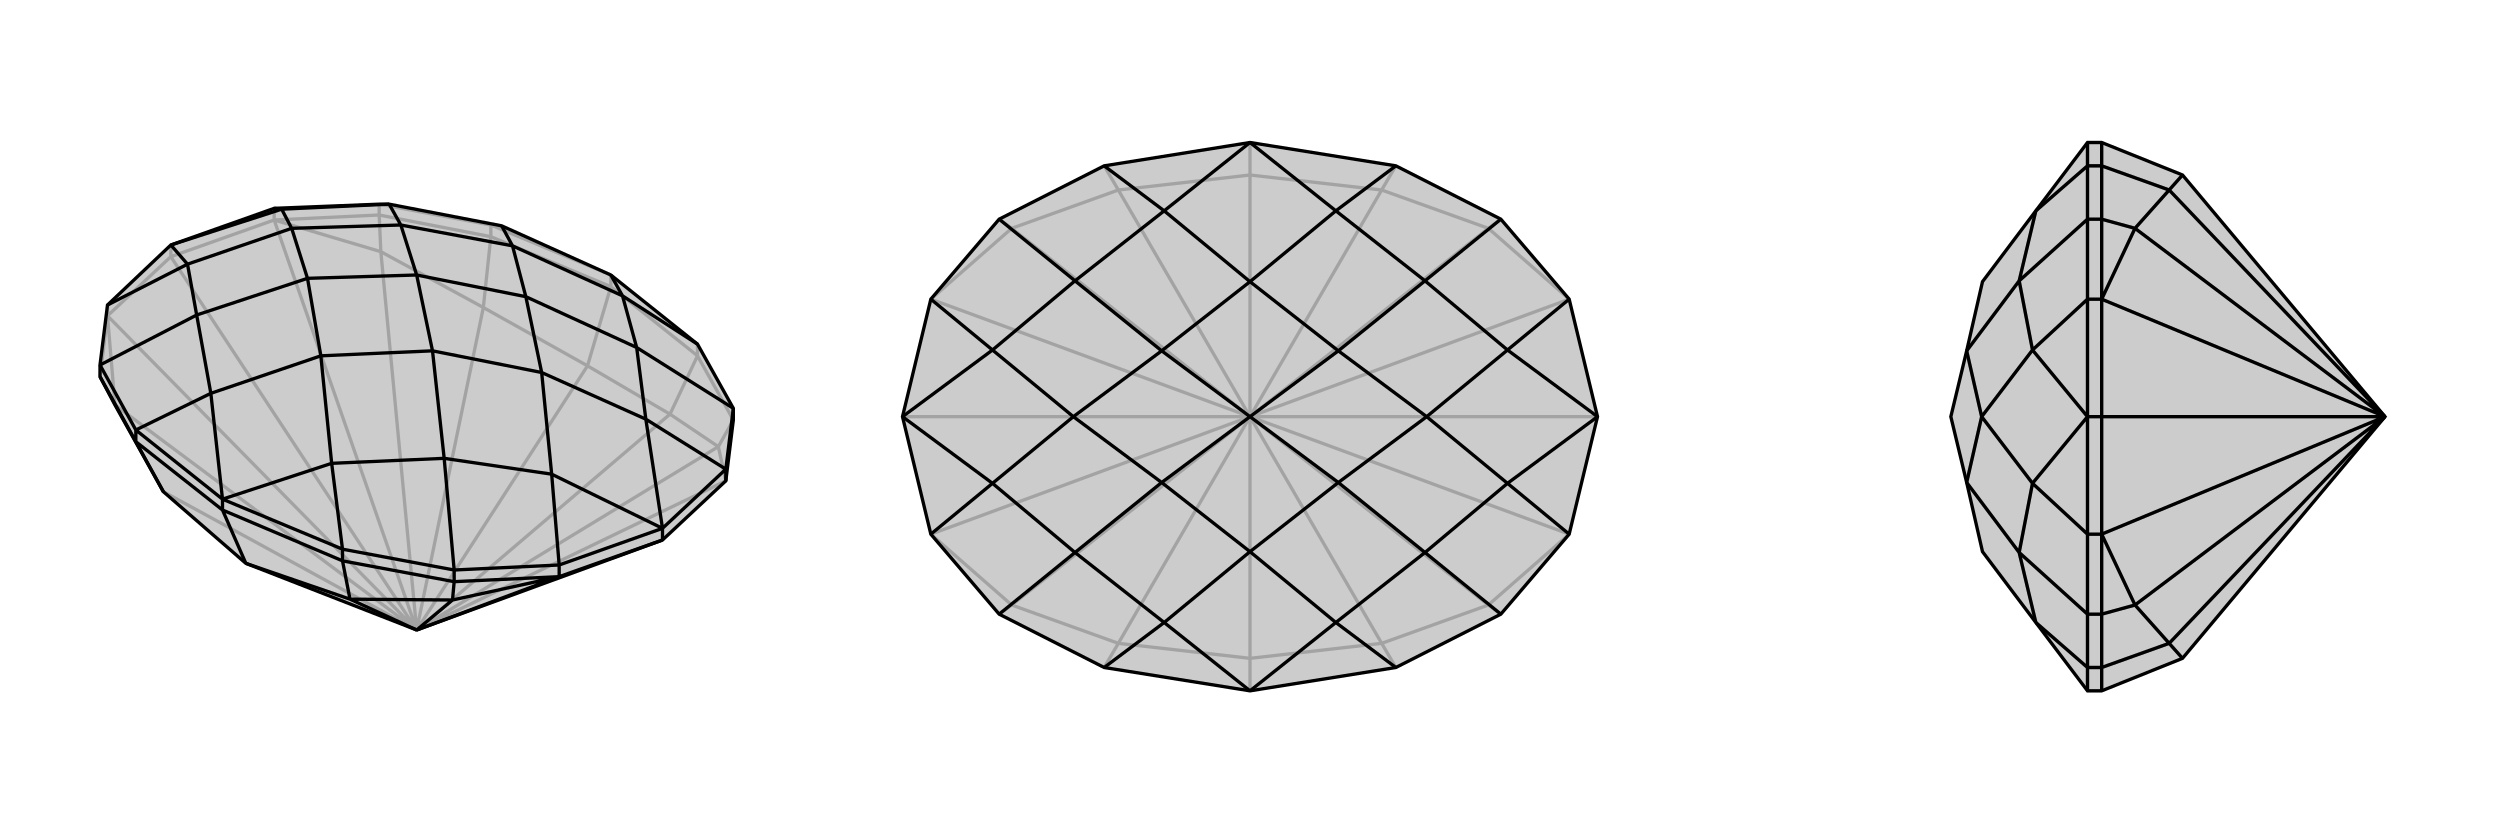 <svg xmlns="http://www.w3.org/2000/svg" viewBox="0 0 3000 1000">
    <g stroke="currentColor" stroke-width="4" fill="none" transform="translate(0 -40)">
        <path fill="currentColor" stroke="none" fill-opacity=".2" d="M795,688L871,617L880,544L880,530L837,453L733,370L602,311L467,285L455,285L329,290L205,334L129,406L120,478L120,492L138,526L196,630L295,716L500,796z" />
<path stroke-opacity=".2" d="M500,796L457,342M500,796L862,576M500,796L138,526M500,796L329,304M500,796L871,617M500,796L129,419M500,796L205,348M500,796L580,409M500,796L804,537M500,796L705,479M500,796L196,630M129,419L205,348M205,348L329,304M205,348L205,334M329,304L329,290M129,419L129,406M455,298L455,285M589,324L589,310M837,467L837,453M733,384L733,370M871,617L862,576M329,304L457,342M329,304L455,298M129,419L138,526M129,419L120,492M862,576L804,537M880,544L837,467M862,576L880,544M457,342L580,409M455,298L589,324M457,342L455,298M804,537L705,479M837,467L733,384M804,537L837,467M705,479L580,409M733,384L589,324M580,409L589,324M705,479L733,384M455,285L589,310M589,310L733,370M589,310L602,311" />
<path d="M795,688L871,617L880,544L880,530L837,453L733,370L602,311L467,285L455,285L329,290L205,334L129,406L120,478L120,492L138,526L196,630L295,716L500,796z" />
<path d="M500,796L543,760M500,796L671,732M500,796L420,759M671,732L795,688M795,688L795,674M871,617L871,603M671,732L671,718M545,738L545,724M163,570L163,556M411,713L411,699M267,652L267,639M671,732L543,760M671,732L545,738M543,760L420,759M545,738L411,713M543,760L545,738M120,492L163,570M420,759L295,716M411,713L267,652M420,759L411,713M267,652L163,570M196,630L163,570M267,652L295,716M795,674L871,603M795,674L671,718M129,406L225,357M329,290L338,291M871,603L880,530M871,603L775,543M671,718L545,724M671,718L662,609M880,530L764,457M545,724L411,699M545,724L533,590M120,478L163,556M120,478L236,418M837,453L747,395M411,699L267,639M411,699L398,596M163,556L267,639M163,556L253,512M733,370L747,395M267,639L398,596M267,639L253,512M747,395L764,457M747,395L615,335M398,596L533,590M398,596L385,467M253,512L236,418M253,512L385,467M602,311L615,335M764,457L775,543M764,457L631,396M533,590L662,609M533,590L519,461M236,418L225,357M236,418L369,374M467,285L338,291M467,285L481,310M795,674L775,543M795,674L662,609M775,543L650,487M662,609L650,487M205,334L225,357M205,334L338,291M225,357L350,314M338,291L350,314M615,335L631,396M615,335L481,310M385,467L519,461M385,467L369,374M650,487L631,396M650,487L519,461M631,396L500,370M519,461L500,370M350,314L369,374M350,314L481,310M481,310L500,370M369,374L500,370" />
    </g>
    <g stroke="currentColor" stroke-width="4" fill="none" transform="translate(1000 0)">
        <path fill="currentColor" stroke="none" fill-opacity=".2" d="M883,359L801,263L675,199L500,171L325,199L199,263L117,359L83,500L117,641L199,737L325,801L500,829L675,801L801,737L883,641L917,500z" />
<path stroke-opacity=".2" d="M500,500L214,274M500,500L786,274M500,500L214,726M500,500L786,726M500,500L117,359M500,500L883,359M500,500L117,641M500,500L83,500M500,500L883,641M500,500L917,500M500,500L342,228M500,500L658,228M500,500L500,210M500,500L342,772M500,500L658,772M500,500L500,790M883,641L786,726M883,359L786,274M117,359L214,274M117,641L214,726M786,726L658,772M786,726L801,737M786,274L658,228M786,274L801,263M214,274L342,228M214,274L199,263M214,726L342,772M214,726L199,737M658,772L500,790M658,772L675,801M658,228L500,210M658,228L675,199M500,210L342,228M342,228L325,199M500,210L500,171M342,772L500,790M342,772L325,801M500,829L500,790" />
<path d="M883,359L801,263L675,199L500,171L325,199L199,263L117,359L83,500L117,641L199,737L325,801L500,829L675,801L801,737L883,641L917,500z" />
<path d="M117,641L191,580M117,359L191,420M883,359L809,420M883,641L809,580M801,263L710,337M801,737L710,663M199,737L290,663M199,263L290,337M675,199L603,253M675,801L603,747M325,801L397,747M325,199L397,253M500,171L603,253M500,171L397,253M500,829L603,747M500,829L397,747M603,253L710,337M603,253L500,338M603,747L710,663M603,747L500,662M397,747L290,663M397,747L500,662M397,253L290,337M397,253L500,338M710,337L809,420M710,337L606,421M710,663L809,580M710,663L606,579M290,663L191,580M290,663L394,579M290,337L191,420M290,337L394,421M917,500L809,420M917,500L809,580M809,420L712,500M809,580L712,500M83,500L191,580M83,500L191,420M191,580L288,500M191,420L288,500M500,338L606,421M500,338L394,421M500,662L606,579M500,662L394,579M712,500L606,421M712,500L606,579M606,421L500,500M606,579L500,500M288,500L394,579M288,500L394,421M394,421L500,500M394,579L500,500" />
    </g>
    <g stroke="currentColor" stroke-width="4" fill="none" transform="translate(2000 0)">
        <path fill="currentColor" stroke="none" fill-opacity=".2" d="M619,210L522,171L505,171L443,253L379,338L360,421L341,500L360,579L379,662L443,747L505,829L522,829L619,790L862,500z" />
<path stroke-opacity=".2" d="M862,500L562,274M862,500L562,726M862,500L522,359M862,500L522,641M862,500L522,500M862,500L603,228M862,500L603,772M522,641L522,500M522,500L522,359M522,500L505,500M522,359L505,359M522,641L505,641M522,263L505,263M522,737L505,737M522,801L505,801M522,199L505,199M522,359L562,274M522,359L522,263M522,641L562,726M522,641L522,737M562,274L603,228M522,263L522,199M562,274L522,263M562,726L603,772M522,737L522,801M562,726L522,737M619,210L603,228M522,171L522,199M603,228L522,199M603,772L619,790M522,829L522,801M603,772L522,801M505,500L505,641M505,500L505,359M505,641L505,737M505,641L439,580M505,359L505,263M505,359L439,420M505,737L505,801M505,737L423,663M505,263L505,199M505,263L423,337M505,801L505,829M505,801L443,747M505,199L505,171M505,199L443,253M443,747L423,663M443,253L423,337M423,663L439,580M423,663L360,579M423,337L439,420M423,337L360,421M505,500L439,580M505,500L439,420M439,580L378,500M439,420L378,500M378,500L360,579M378,500L360,421" />
<path d="M619,210L522,171L505,171L443,253L379,338L360,421L341,500L360,579L379,662L443,747L505,829L522,829L619,790L862,500z" />
<path d="M862,500L562,274M862,500L562,726M862,500L522,359M862,500L522,641M862,500L522,500M862,500L603,228M862,500L603,772M522,641L522,500M522,500L522,359M522,500L505,500M522,359L505,359M522,641L505,641M522,263L505,263M522,737L505,737M522,801L505,801M522,199L505,199M522,641L562,726M522,641L522,737M522,359L562,274M522,359L522,263M562,726L603,772M522,737L522,801M562,726L522,737M562,274L603,228M522,263L522,199M562,274L522,263M603,772L619,790M522,801L522,829M603,772L522,801M603,228L619,210M522,199L522,171M603,228L522,199M505,500L505,359M505,500L505,641M505,359L505,263M505,359L439,420M505,641L505,737M505,641L439,580M505,263L505,199M505,263L423,337M505,737L505,801M505,737L423,663M505,199L505,171M505,199L443,253M505,801L505,829M505,801L443,747M443,253L423,337M443,747L423,663M423,337L439,420M423,337L360,421M423,663L439,580M423,663L360,579M505,500L439,420M505,500L439,580M439,420L378,500M439,580L378,500M378,500L360,421M378,500L360,579" />
    </g>
</svg>